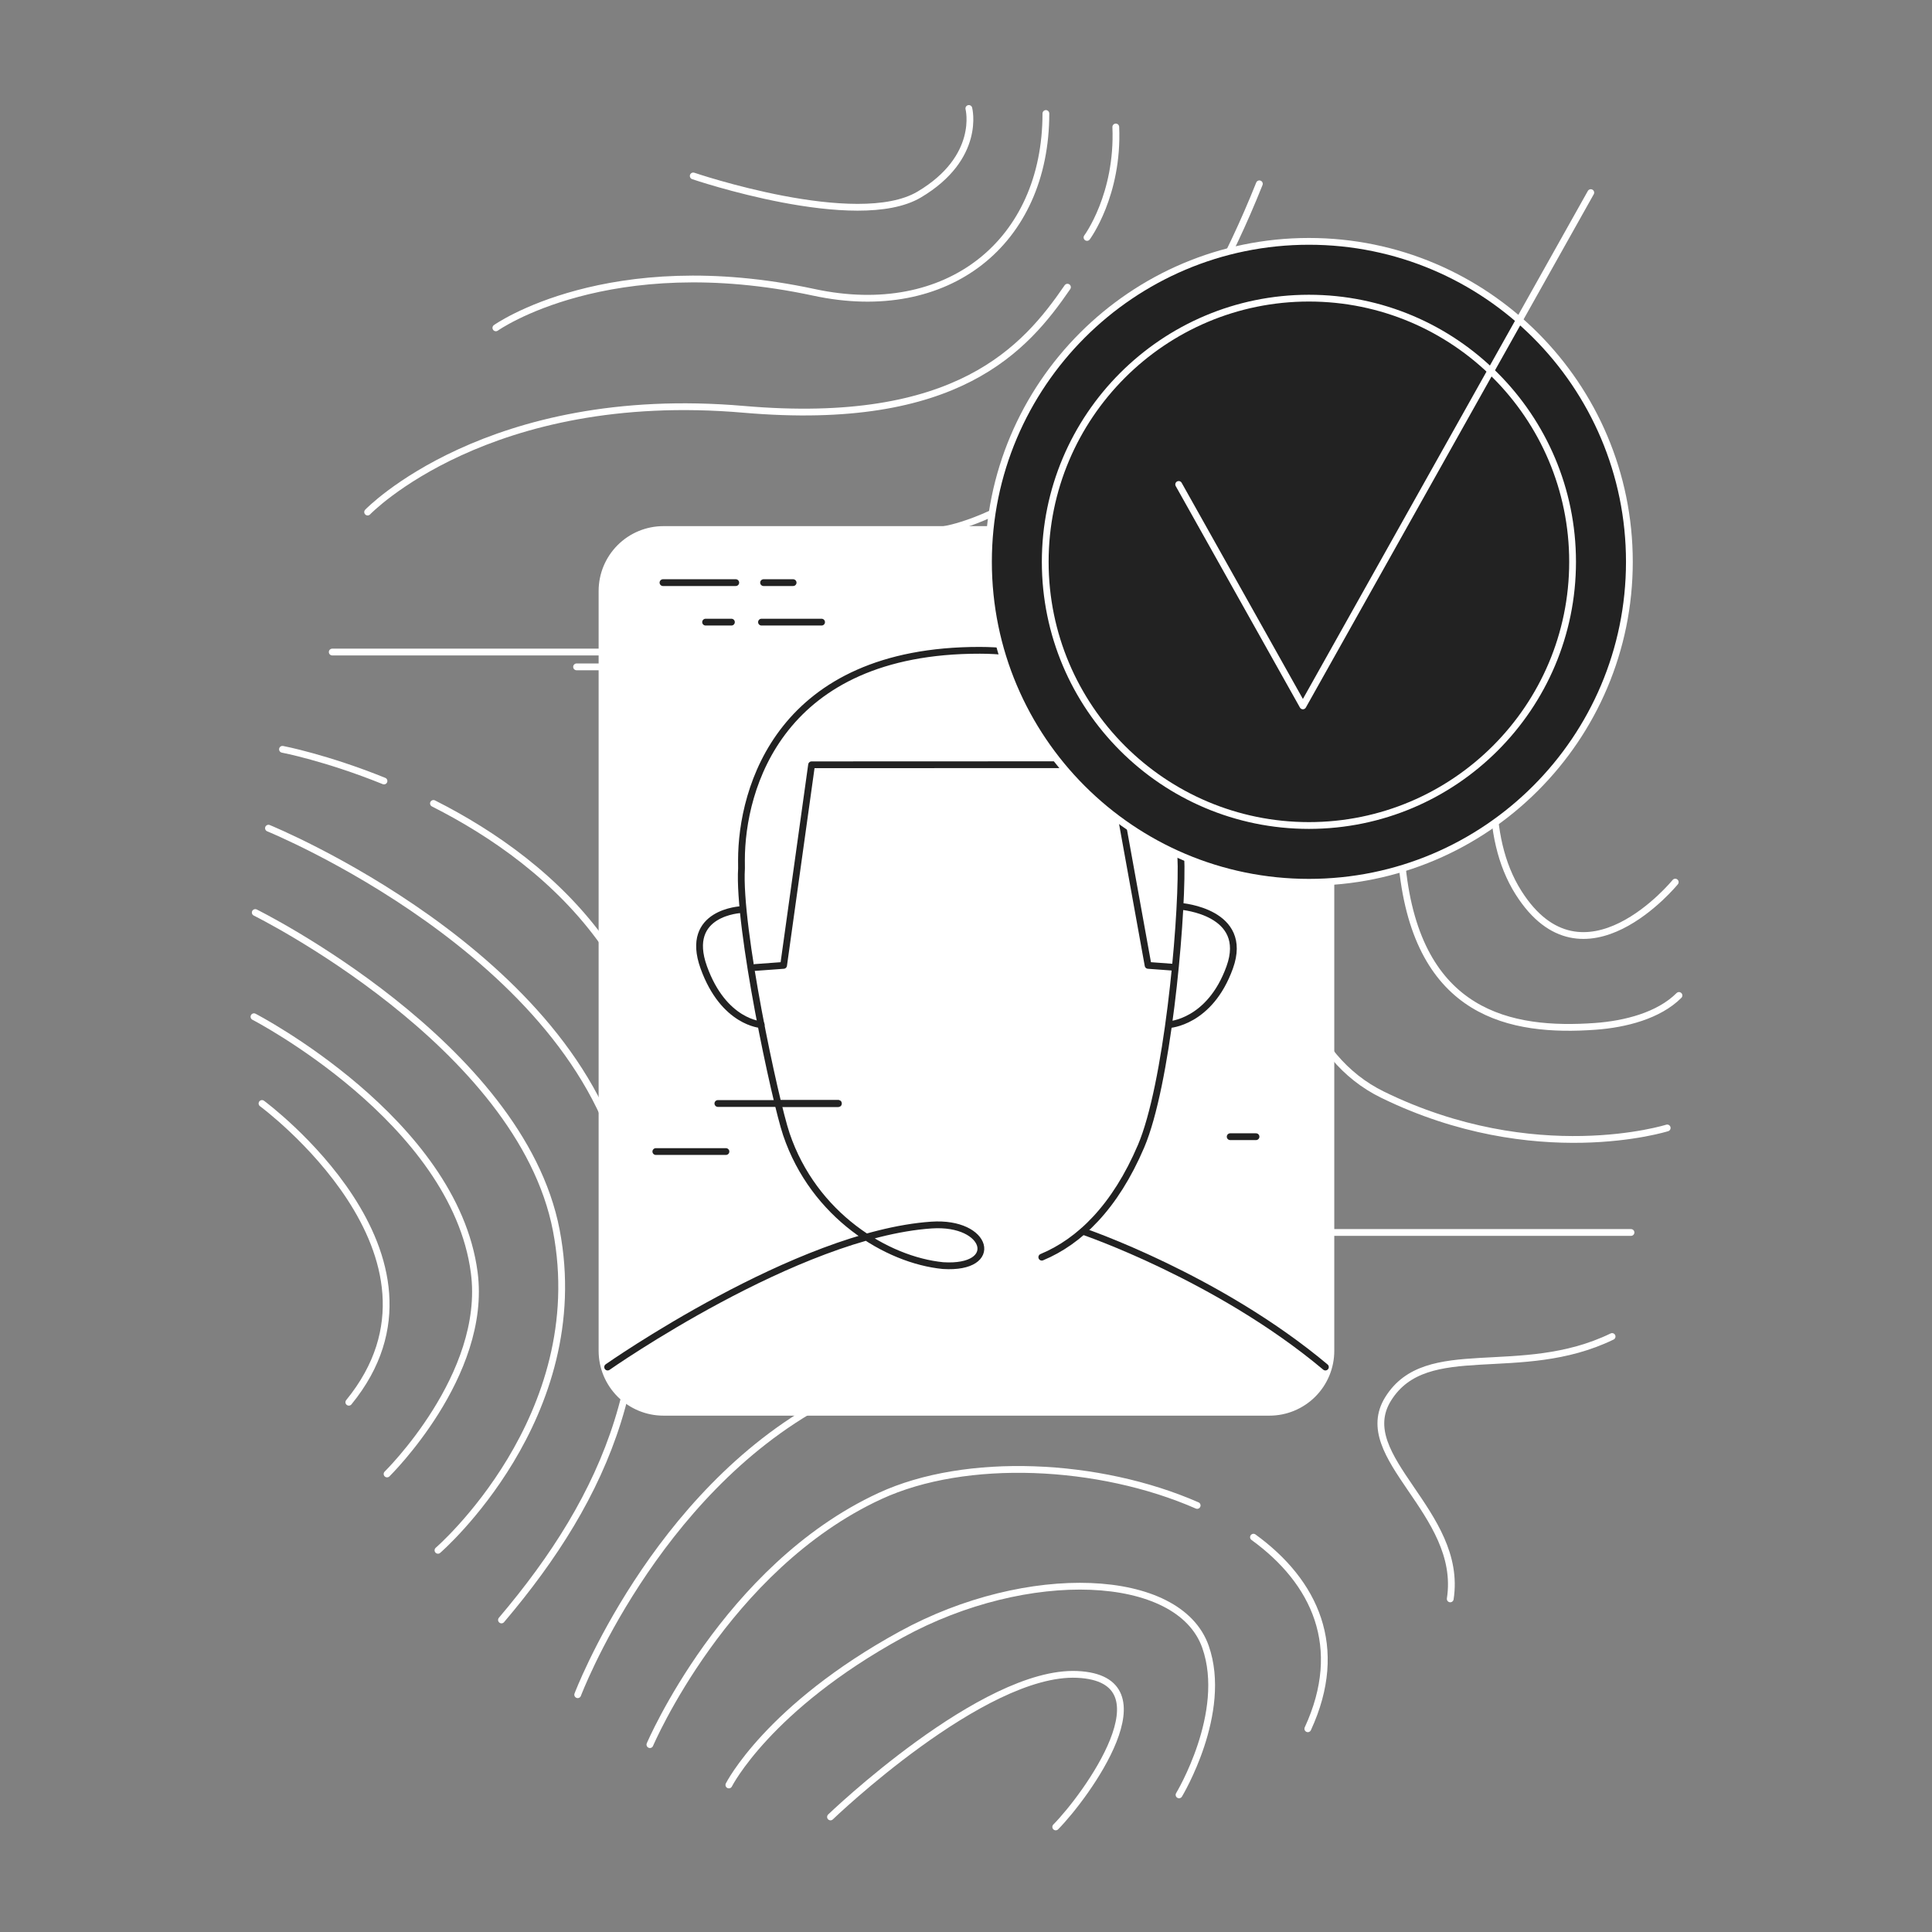 <?xml version="1.0" encoding="UTF-8"?> <svg xmlns="http://www.w3.org/2000/svg" width="570" height="570" viewBox="0 0 570 570" fill="none"><rect x="0" y="0" width="570" height="570" fill="#808080" stroke="none"/><path d="M170.441 499.991C170.441 499.991 192.869 440.704 243.021 413.7C289.079 388.9 332.977 351.116 377.4 367.683" stroke="white" stroke-width="2" stroke-linecap="round" stroke-linejoin="round"></path><path d="M79.207 244.338C79.207 244.338 169.866 281.253 184.223 347.194C196.145 401.963 179.124 441.199 147.951 477.936" stroke="white" stroke-width="2" stroke-linecap="round" stroke-linejoin="round"></path><path fill-rule="evenodd" clip-rule="evenodd" d="M392.654 174.351C392.654 169.543 390.746 164.933 387.345 161.534C383.945 158.132 379.334 156.225 374.528 156.225H195.741C190.933 156.225 186.323 158.132 182.924 161.534C179.523 164.933 177.613 169.543 177.613 174.351V398.533C177.613 403.341 179.523 407.951 182.924 411.35C186.323 414.752 190.933 416.661 195.741 416.661H374.528C379.334 416.661 383.945 414.752 387.345 411.35C390.746 407.951 392.654 403.341 392.654 398.533V174.351Z" fill="#222222"></path><path d="M114.194 434.868C114.194 434.868 143.89 405.744 139.917 375.444C134.029 330.539 74.926 299.965 74.926 299.965" stroke="white" stroke-width="2" stroke-linecap="round" stroke-linejoin="round"></path><path d="M425.231 96.557C425.231 96.557 402.333 118.644 389.821 163.945C376.496 212.187 362.777 300.886 407.888 322.963C453 345.038 491.873 332.778 491.873 332.778" stroke="white" stroke-width="2" stroke-linecap="round" stroke-linejoin="round"></path><path d="M98.019 192.373H184.489" stroke="white" stroke-width="2" stroke-linecap="round" stroke-linejoin="round"></path><path d="M371.047 363.617H481.195" stroke="white" stroke-width="2" stroke-linecap="round" stroke-linejoin="round"></path><path d="M108.461 151.074C108.461 151.074 143.874 114.222 219.473 120.769C282.49 126.225 302.573 102.747 314.93 84.727" stroke="white" stroke-width="2" stroke-linecap="round" stroke-linejoin="round"></path><path d="M320.699 70.054C320.699 70.054 330.039 57.511 329.194 37.463" stroke="white" stroke-width="2" stroke-linecap="round" stroke-linejoin="round"></path><path d="M146.297 96.726C146.297 96.726 179.42 73.207 240.159 86.255C279.653 94.738 308.57 71.468 308.57 33.484" stroke="white" stroke-width="2" stroke-linecap="round" stroke-linejoin="round"></path><path d="M204.527 51.907C204.527 51.907 252.77 68.334 271.199 57.393C289.627 46.451 285.839 32 285.839 32" stroke="white" stroke-width="2" stroke-linecap="round" stroke-linejoin="round"></path><path d="M278.562 156.229C278.562 156.229 334.065 148.155 371.552 54.232" stroke="white" stroke-width="2" stroke-linecap="round" stroke-linejoin="round"></path><path d="M408.6 80.293C408.6 80.293 370.377 115.982 357.973 156.226" stroke="white" stroke-width="2" stroke-linecap="round" stroke-linejoin="round"></path><path d="M83.34 221.068C83.34 221.068 96.214 223.516 113.289 230.417" stroke="white" stroke-width="2" stroke-linecap="round" stroke-linejoin="round"></path><path d="M127.883 237.035C145.452 245.915 164.659 259.206 178.322 278.565" stroke="white" stroke-width="2" stroke-linecap="round" stroke-linejoin="round"></path><path d="M446.297 122.906C446.297 122.906 405.863 180.462 413.72 255.844C418.273 299.542 445.876 304.577 470.589 302.813C479.537 302.175 489.395 299.636 495.347 293.692" stroke="white" stroke-width="2" stroke-linecap="round" stroke-linejoin="round"></path><path d="M463.87 152.316C463.87 152.316 448.27 181.924 442.625 213.003" stroke="white" stroke-width="2" stroke-linecap="round" stroke-linejoin="round"></path><path d="M440.613 233.758C440.645 244.686 442.705 254.987 447.997 263.348C467.103 293.542 494.248 260.252 494.248 260.252" stroke="white" stroke-width="2" stroke-linecap="round" stroke-linejoin="round"></path><path d="M75.309 269.223C75.309 269.223 153.587 307.898 164.13 363.015C174.675 418.131 129.214 457.389 129.214 457.389" stroke="white" stroke-width="2" stroke-linecap="round" stroke-linejoin="round"></path><path d="M77.297 325.561C77.297 325.561 138.243 370.435 102.914 413.704" stroke="white" stroke-width="2" stroke-linecap="round" stroke-linejoin="round"></path><path d="M191.742 514.722C191.742 514.722 213.977 462.475 259.614 441.375C285.009 429.633 324.262 431.471 353.2 444.152" stroke="white" stroke-width="2" stroke-linecap="round" stroke-linejoin="round"></path><path d="M369.812 453.518C387.951 466.687 396.975 485.942 385.847 510.038" stroke="white" stroke-width="2" stroke-linecap="round" stroke-linejoin="round"></path><path fill-rule="evenodd" clip-rule="evenodd" d="M392.654 174.351C392.654 169.543 390.746 164.933 387.345 161.534C383.945 158.132 379.334 156.225 374.528 156.225H195.741C190.933 156.225 186.323 158.132 182.924 161.534C179.523 164.933 177.613 169.543 177.613 174.351V398.533C177.613 403.341 179.523 407.951 182.924 411.35C186.323 414.752 190.933 416.661 195.741 416.661H374.528C379.334 416.661 383.945 414.752 387.345 411.35C390.746 407.951 392.654 403.341 392.654 398.533V174.351Z" fill="white" stroke="white" stroke-width="2" stroke-linecap="round" stroke-linejoin="round"></path><path d="M245.023 536.055C245.023 536.055 290.045 492.766 317.788 494.003C345.755 495.248 320.36 530.002 311.473 539.001" stroke="white" stroke-width="2" stroke-linecap="round" stroke-linejoin="round"></path><path d="M215.039 526.618C215.039 526.618 226.547 503.758 265.95 482.191C303.008 461.907 347.805 463.515 355.657 485.859C362.499 505.337 347.852 529.54 347.852 529.54" stroke="white" stroke-width="2" stroke-linecap="round" stroke-linejoin="round"></path><path d="M475.618 394.311C448.456 407.478 420.883 394.522 409.557 412.692C398.807 429.933 431.837 446.15 427.867 471.722" stroke="white" stroke-width="2" stroke-linecap="round" stroke-linejoin="round"></path><path fill-rule="evenodd" clip-rule="evenodd" d="M319.499 363.284H319.497C325.992 357.586 331.903 349.388 336.692 338.149C340.109 330.126 342.854 316.414 344.837 302.082L344.814 302.304C344.814 302.304 356.887 301.753 362.772 285.389C368.658 269.025 348.267 267.29 348.267 267.29C348.267 267.29 348.26 266.8 348.319 264.156C348.453 260.904 348.486 251.99 348.349 251.735V251.677C346.946 229.325 334.68 191.924 289.1 191.863C230.068 191.782 218.755 232.625 218.755 253.774C218.748 254.773 218.77 255.731 218.788 256.699C218.645 259.711 218.857 263.822 219.287 268.333L218.732 268.355C218.732 268.355 201.707 269.025 207.594 285.389C213.479 301.753 224.544 302.304 224.544 302.304L224.523 302.186C227.373 316.887 230.516 330.136 232.028 334.616C236.655 348.32 245.671 358.478 255.647 364.985C255.644 364.985 255.638 364.987 255.635 364.987C229.792 369.694 179.27 403.326 179.27 403.326C179.609 411.233 186.086 415.13 196.18 416.66H374.739C384.271 414.896 390.102 410.718 391.006 403.326C391.006 403.326 353.382 373.245 319.499 363.284Z" fill="white"></path><path d="M346.415 285.383L338.722 284.819L328.008 225.604L239.441 225.638L231.187 284.819L222.762 285.437" stroke="#222222" stroke-width="2" stroke-linecap="round" stroke-linejoin="round"></path><path d="M319.461 363.285C319.461 363.285 359.305 376.786 390.967 403.327" stroke="white" stroke-width="2" stroke-linecap="round" stroke-linejoin="round"></path><path d="M179.27 403.326C179.27 403.326 235.129 364.151 274.795 361.43C291.662 360.271 295.313 374.466 278.274 373.395H278.239C261.615 371.77 240.093 358.596 231.993 334.616C228.705 324.879 217.702 273.668 218.77 256.197L218.755 253.774C218.755 232.627 230.068 191.784 289.1 191.863C334.68 191.924 346.946 229.326 348.349 251.679L348.456 255.609C348.614 273.753 344.304 320.195 336.657 338.151C329.021 356.076 318.527 366.272 307.361 370.908" stroke="#222222" stroke-width="2" stroke-linecap="round" stroke-linejoin="round"></path><path d="M218.768 268.359C218.768 268.359 201.743 269.029 207.628 285.393C213.514 301.757 224.579 302.307 224.579 302.307" stroke="#222222" stroke-width="2" stroke-linecap="round" stroke-linejoin="round"></path><path d="M348.532 267.426C348.532 267.426 368.694 269.028 362.809 285.392C356.924 301.758 344.848 302.308 344.848 302.308" stroke="#222222" stroke-width="2" stroke-linecap="round" stroke-linejoin="round"></path><path d="M319.527 363.285C319.527 363.285 359.372 376.786 391.035 403.327" stroke="#222222" stroke-width="2" stroke-linecap="round" stroke-linejoin="round"></path><path d="M195.602 171.896H217.072" stroke="#222222" stroke-width="2" stroke-linecap="round" stroke-linejoin="round"></path><path d="M225.277 171.896H233.996" stroke="#222222" stroke-width="2" stroke-linecap="round" stroke-linejoin="round"></path><path d="M330.691 171.896H352.161" stroke="#222222" stroke-width="2" stroke-linecap="round" stroke-linejoin="round"></path><path d="M366.75 171.896H377.007" stroke="#222222" stroke-width="2" stroke-linecap="round" stroke-linejoin="round"></path><path d="M352.754 183.549H364.77" stroke="#222222" stroke-width="2" stroke-linecap="round" stroke-linejoin="round"></path><path d="M224.66 183.549H242.394" stroke="#222222" stroke-width="2" stroke-linecap="round" stroke-linejoin="round"></path><path d="M208.172 183.549H215.793" stroke="#222222" stroke-width="2" stroke-linecap="round" stroke-linejoin="round"></path><path d="M362.941 335.359H370.562" stroke="#222222" stroke-width="2" stroke-linecap="round" stroke-linejoin="round"></path><path d="M170.105 196.746H191.576" stroke="white" stroke-width="2" stroke-linecap="round" stroke-linejoin="round"></path><path d="M361.359 363.617H392.658" stroke="white" stroke-width="2" stroke-linecap="round" stroke-linejoin="round"></path><path d="M360.898 213.365H396.441" stroke="#222222" stroke-width="2" stroke-linecap="round" stroke-linejoin="round"></path><path d="M309.703 204.775H345.244" stroke="#222222" stroke-width="2" stroke-linecap="round" stroke-linejoin="round"></path><path d="M211.793 325.566H247.334" stroke="#222222" stroke-width="2" stroke-linecap="round" stroke-linejoin="round"></path><path d="M193.492 339.744H214.175" stroke="#222222" stroke-width="2" stroke-linecap="round" stroke-linejoin="round"></path><path d="M309.703 204.775H327.33" stroke="white" stroke-width="2" stroke-linecap="round" stroke-linejoin="round"></path><path d="M229.703 325.566H247.33" stroke="#222222" stroke-width="2" stroke-linecap="round" stroke-linejoin="round"></path><path fill-rule="evenodd" clip-rule="evenodd" d="M386.172 71.209C438.353 71.209 480.718 113.573 480.718 165.753C480.718 217.934 438.353 260.298 386.172 260.298C333.993 260.298 291.629 217.934 291.629 165.753C291.629 113.573 333.993 71.209 386.172 71.209Z" fill="#222222"></path><path d="M386.172 71.209C438.353 71.209 480.718 113.573 480.718 165.753C480.718 217.934 438.353 260.298 386.172 260.298C333.993 260.298 291.629 217.934 291.629 165.753C291.629 113.573 333.993 71.209 386.172 71.209" stroke="white" stroke-width="2"></path><path fill-rule="evenodd" clip-rule="evenodd" d="M386.168 87.963C429.104 87.963 463.962 122.819 463.962 165.754C463.962 208.691 429.104 243.548 386.168 243.548C343.233 243.548 308.375 208.691 308.375 165.754C308.375 122.819 343.233 87.963 386.168 87.963Z" stroke="white" stroke-width="2" stroke-linecap="round" stroke-linejoin="round"></path><path d="M469.333 56.826L384.394 208.258L347.75 142.925" stroke="white" stroke-width="2" stroke-linecap="round" stroke-linejoin="round"></path></svg> 